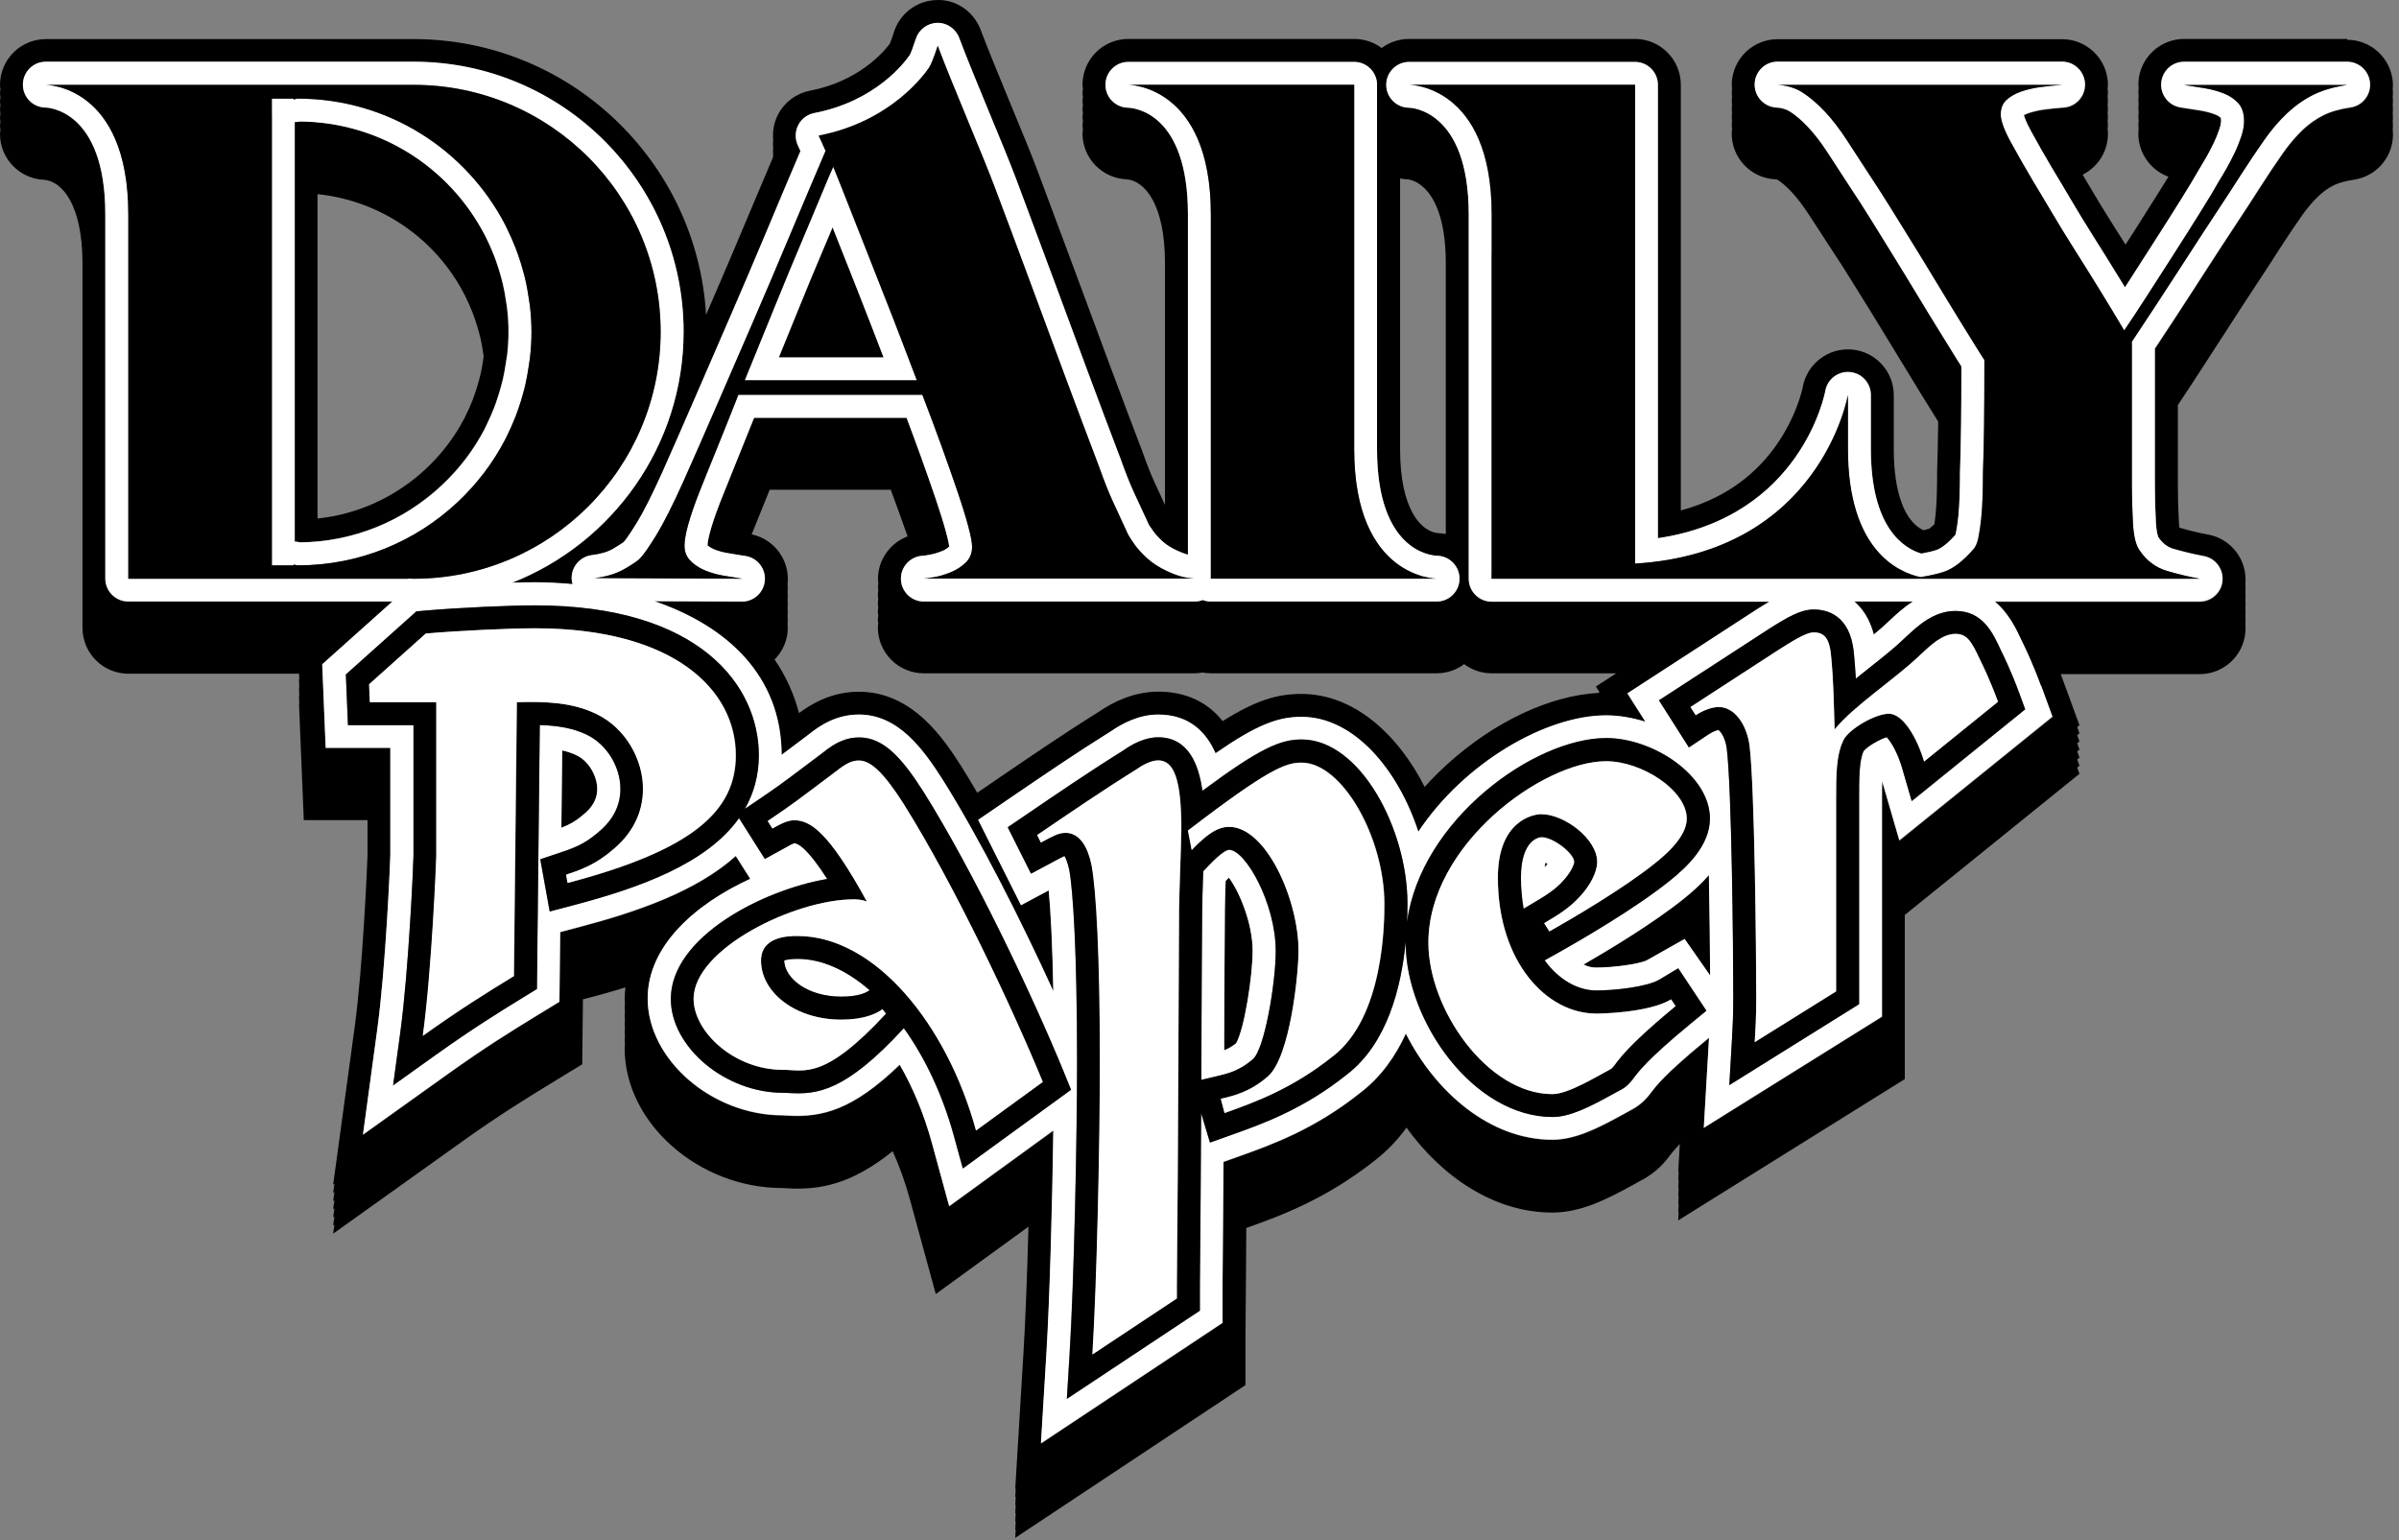 <svg viewBox="0 0 285 183" fill="none" xmlns="http://www.w3.org/2000/svg">
<rect x="0" y="0" width="285" height="183" fill="#808080" stroke="none"/>
<path d="M104.34 70.196C104.33 70.356 104.29 70.516 104.29 70.686C104.29 70.856 104.32 71.006 104.34 71.166C104.33 71.326 104.29 71.486 104.29 71.656C104.29 71.826 104.32 71.976 104.34 72.126C104.33 72.286 104.29 72.446 104.29 72.616C104.29 72.786 104.32 72.936 104.34 73.096C104.33 73.256 104.29 73.416 104.29 73.586C104.29 73.756 104.32 73.906 104.34 74.056C104.33 74.216 104.29 74.376 104.29 74.546C104.29 77.556 106.73 79.996 109.74 79.996H141.9C142.23 79.996 142.56 79.966 142.87 79.906C143.19 79.966 143.51 79.996 143.84 79.996H170.67C171.9 79.996 173.02 79.596 173.94 78.906C174.85 79.586 175.98 79.996 177.2 79.996H192.01L189.59 81.566L190.02 82.246L189.9 82.326C184.16 82.626 177.52 85.726 171.93 90.806C170.97 91.676 170.08 92.566 169.25 93.496C166.04 87.176 160.79 82.446 154.61 82.446C151.72 82.446 149.22 83.196 145.25 85.676C143.1 82.966 140.21 82.176 137.58 82.176C134.67 82.176 132.16 83.446 130.5 84.596C126.41 87.146 122.44 89.856 118.6 92.476L116.1 94.186C115.49 93.156 114.89 92.146 114.3 91.206C112.29 88.056 108.56 82.186 102.04 82.186C98.9 82.186 96.55 83.516 94.92 84.726C94.35 82.516 93.39 80.366 92.02 78.356C92.89 77.466 93.48 76.296 93.58 74.966C93.6 74.676 93.58 74.386 93.56 74.096C93.56 74.066 93.57 74.036 93.58 74.006C93.6 73.706 93.58 73.416 93.56 73.136C93.56 73.106 93.57 73.076 93.58 73.046C93.6 72.756 93.58 72.466 93.56 72.176C93.56 72.146 93.57 72.116 93.58 72.086C93.6 71.786 93.58 71.496 93.56 71.216C93.56 71.186 93.57 71.156 93.58 71.126C93.6 70.826 93.58 70.546 93.56 70.256C93.56 70.226 93.57 70.196 93.58 70.166C93.6 69.876 93.58 69.586 93.56 69.296C93.56 69.266 93.57 69.236 93.58 69.206C93.79 66.476 91.94 64.056 89.3 63.486C89.67 62.566 90.04 61.646 90.41 60.736C90.75 59.906 91.09 59.056 91.44 58.186H105.82C106.14 59.056 106.46 59.906 106.76 60.746C107.14 61.796 107.49 62.776 107.82 63.726C105.77 64.506 104.3 66.476 104.3 68.796C104.3 68.956 104.33 69.116 104.35 69.266C104.34 69.426 104.3 69.586 104.3 69.756C104.3 69.926 104.33 70.076 104.35 70.226M167.41 21.346C167.41 21.346 171.76 21.776 171.76 31.296V63.446C171.47 63.386 171.16 63.356 170.85 63.346C168.76 63.146 166.33 60.426 166.33 53.396V21.206C166.68 21.276 167.04 21.316 167.41 21.316M225.64 99.876L223.6 92.866C223.58 93.586 223.58 94.346 223.58 95.016V120.826L202.41 134.036L203.04 123.336L202.53 123.756C197.79 127.656 196.69 129.136 196.27 129.686C195.83 130.276 195.1 131.246 193.68 131.966C193.52 132.056 193.21 132.226 192.88 132.406C189.87 134.076 187.15 135.446 184.43 135.446C176.99 135.446 170.52 129.766 167.02 122.836C165.8 125.516 164.07 127.976 161.66 129.826C156.21 134.186 151.14 136.006 147.44 137.336L145.36 138.076C145.33 142.666 145.3 147.556 145.25 152.826V157.206L123.68 171.526L124.34 160.606C124.73 154.216 125.03 143.356 125.15 134.356L112.77 143.346L110.69 135.736C109.77 132.376 108.45 129.246 106.89 126.536C101.37 131.866 97.72 132.826 93.57 132.576C93.37 132.566 93.18 132.546 92.98 132.546C84.59 132.546 76.95 125.936 76.95 118.666C76.95 112.346 82.72 107.396 89.14 104.456L87.41 101.736C82.76 105.916 75.76 108.346 68.82 110.176L66.55 110.776L66.46 119.056L63.89 120.626C60.74 122.546 57.57 124.526 53.39 127.506L43.12 134.846L44.82 122.336C45.82 114.966 46.35 102.576 46.37 101.646V88.886H38.69L38.28 78.966L46.63 71.496H15.23C13.73 71.496 12.51 70.276 12.51 68.776V25.476C12.51 12.946 5.51 12.806 5.44 12.806C3.93 12.806 2.72 11.586 2.72 10.086C2.72 8.586 3.94 7.366 5.44 7.366H49.14C66.82 7.366 81.21 21.746 81.21 39.436C81.21 52.986 72.74 64.576 60.83 69.266C61.84 69.236 62.76 69.216 63.52 69.216C65.03 69.216 66.53 69.306 68.02 69.436C67.97 69.246 67.93 69.046 67.91 68.846C67.83 67.406 68.89 66.156 70.32 65.986C71.36 65.866 72.22 65.606 72.89 65.206C73.64 64.756 73.95 64.536 74.06 64.456C74.09 64.426 74.11 64.406 74.14 64.376C74.17 64.336 74.54 63.936 75.63 62.176C76.44 60.866 77.46 58.836 78.67 56.156C79.81 53.606 81.09 50.686 82.51 47.406L86.9 37.266C88.4 33.806 89.89 30.306 91.36 26.786C92.66 23.666 93.91 20.736 95.08 17.976L94.76 17.266C94.41 16.506 94.44 15.626 94.82 14.886C95.2 14.146 95.91 13.616 96.73 13.456C104.01 12.046 107.47 7.446 108.09 6.536C108.21 6.326 108.57 5.336 108.79 4.646C109.14 3.536 110.15 2.766 111.32 2.736C112.44 2.686 113.53 3.416 113.94 4.506C114.81 6.836 116.19 10.166 117.52 13.396C118.77 16.436 119.96 19.296 120.71 21.286C122.24 25.366 123.71 29.296 125.11 33.086C126.5 36.866 127.86 40.516 129.17 44.046C130.48 47.576 131.79 51.056 133.1 54.496C133.7 56.186 134.23 57.526 134.71 58.546L136.48 62.376C136.53 62.466 136.71 62.726 136.98 63.106C137.25 63.486 137.63 63.906 138.11 64.346C138.53 64.736 139.09 65.086 139.77 65.406C140.15 65.586 140.61 65.786 141.12 65.916V25.476C141.12 13.426 134.77 12.826 134.01 12.796C132.52 12.776 131.32 11.566 131.32 10.076C131.32 8.586 132.51 7.376 133.99 7.356H134.01C134.01 7.356 134.01 7.356 134.02 7.356C134.02 7.356 134.02 7.356 134.03 7.356C134.03 7.356 134.03 7.356 134.04 7.356H160.87C162.37 7.356 163.59 8.576 163.59 10.076V53.356C163.59 65.406 169.94 66.006 170.7 66.036C172.19 66.056 173.39 67.266 173.39 68.756C173.39 70.246 172.2 71.446 170.73 71.476H170.71H143.85C143.51 71.476 143.18 71.416 142.88 71.296C142.58 71.416 142.25 71.476 141.91 71.476H109.75C108.24 71.476 107.03 70.256 107.03 68.756C107.03 67.256 108.25 66.036 109.75 66.036C109.81 66.036 110.08 65.986 110.46 65.916C110.91 65.836 111.39 65.696 111.89 65.496C112.22 65.366 112.51 65.186 112.76 64.966C112.76 64.796 112.69 64.336 112.41 63.276C112.13 62.226 111.72 60.906 111.19 59.336C110.65 57.736 110.02 55.956 109.32 54.006C108.81 52.596 108.27 51.146 107.71 49.646H89.59C89.01 51.116 88.44 52.526 87.88 53.896C87.11 55.786 86.35 57.686 85.59 59.596C84.2 63.166 84.07 64.466 84.06 64.806C84.24 64.976 84.48 65.126 84.77 65.246C85.25 65.456 85.78 65.616 86.35 65.706C87.13 65.846 87.86 65.966 88.56 66.066C89.97 66.276 90.98 67.546 90.87 68.966C90.76 70.386 89.58 71.486 88.16 71.486H88.15L77.76 71.436C86.37 74.376 92.85 80.306 92.87 89.696C93.19 89.456 93.52 89.206 93.92 88.906L96.06 87.296C97.46 86.166 99.41 84.906 102.05 84.906C106.69 84.906 109.63 88.906 112.02 92.666C116.42 99.686 121.31 109.346 125.15 117.766C125.04 112.096 124.83 108.126 124.6 105.796L121.31 107.556L116.22 97.416L120.16 94.736C123.99 92.116 127.96 89.416 132.02 86.886C133.35 85.966 135.35 84.916 137.6 84.916C141.27 84.916 143.3 86.956 144.42 89.516C149.29 86.146 151.81 85.186 154.63 85.186C160.88 85.186 166.11 91.466 168.51 98.846C174 90.596 183.7 85.016 190.82 85.016C192.36 85.016 193.94 85.296 195.49 85.776L193.35 82.406L208.77 72.396C209.25 72.096 209.73 71.796 210.22 71.506H177.22C175.72 71.506 174.5 70.286 174.5 68.786V25.476C174.5 12.946 167.5 12.806 167.42 12.806C165.92 12.806 164.7 11.586 164.7 10.086C164.7 8.586 165.92 7.366 167.42 7.366H194.25C195.75 7.366 196.97 8.586 196.97 10.086V63.986C214.07 61.456 216.83 46.656 216.86 46.496C217.1 45.106 218.37 44.116 219.78 44.246C221.19 44.366 222.27 45.546 222.27 46.956V53.366C222.27 62.716 226.16 65.176 228.27 65.816C229.01 65.676 229.61 65.536 230.08 65.386C230.42 65.276 231.17 64.886 232.32 63.586C232.34 63.536 232.36 63.456 232.38 63.346C232.49 62.786 232.59 62.116 232.67 61.366C232.75 60.596 232.8 59.766 232.82 58.876C232.85 57.956 232.86 57.056 232.86 56.196C232.92 54.546 232.96 52.716 232.99 50.586C233.01 48.636 233.03 46.296 233.03 43.576C232.87 43.326 232.67 43.006 232.44 42.636C231.88 41.736 231.19 40.626 230.38 39.306C229.57 37.986 228.67 36.516 227.68 34.886C226.71 33.276 225.75 31.706 224.8 30.176C223.85 28.636 222.96 27.206 222.13 25.866C221.31 24.546 220.62 23.486 220.07 22.666C219 21.026 218.03 19.546 217.16 18.196C216.39 17.006 215.61 15.976 214.82 15.146C214.09 14.366 213.37 13.746 212.69 13.306C212.23 13.016 211.69 12.846 211.05 12.816C209.58 12.736 208.43 11.496 208.47 10.026C208.51 8.546 209.72 7.376 211.19 7.376H244.99C246.46 7.376 247.66 8.536 247.71 10.006C247.76 11.476 246.64 12.716 245.18 12.816C244.4 12.866 243.61 12.946 242.83 13.056C242.18 13.146 241.57 13.286 241.01 13.476C240.76 13.566 240.58 13.656 240.45 13.726C240.52 13.976 240.71 14.556 241.3 15.626C242.1 17.086 242.94 18.556 243.81 20.036C244.41 21.016 245.14 22.246 245.99 23.686C246.82 25.096 247.72 26.576 248.71 28.146C249.72 29.746 250.75 31.386 251.78 33.076C252.01 33.446 252.24 33.816 252.46 34.186C252.55 34.046 252.65 33.896 252.74 33.746C253.8 32.096 254.88 30.426 255.96 28.726C257.04 27.026 258.07 25.406 259.05 23.846C260 22.326 260.72 21.136 261.21 20.266C261.53 19.746 261.82 19.256 262.14 18.696C262.44 18.166 262.73 17.606 263.01 17.026C263.27 16.486 263.49 15.926 263.68 15.366C263.84 14.886 263.87 14.566 263.87 14.386C263.87 14.206 263.85 14.096 263.84 14.046C263.68 13.886 263.47 13.756 263.19 13.646C262.68 13.446 262.09 13.286 261.45 13.176C260.64 13.046 259.85 12.926 259.08 12.806C257.67 12.596 256.65 11.336 256.76 9.916C256.86 8.496 258.05 7.386 259.48 7.386H278.85C280.28 7.386 281.46 8.486 281.57 9.916C281.67 11.336 280.66 12.606 279.24 12.806C277.97 12.986 276.89 13.296 276.04 13.726C275.18 14.156 274.35 14.736 273.59 15.446C272.78 16.216 271.98 17.146 271.23 18.216C270.38 19.426 269.45 20.806 268.49 22.316C267.82 23.376 266.87 24.836 265.66 26.666C264.47 28.476 263.24 30.346 261.99 32.296C260.72 34.256 259.51 36.136 258.33 37.936C257.4 39.356 256.62 40.526 256.01 41.456V57.486C256.01 59.056 256.05 60.606 256.13 62.066C256.21 63.446 256.42 63.856 256.43 63.876C256.94 64.616 257.5 65.046 258.24 65.266C259.5 65.636 260.7 65.916 261.82 66.116C263.21 66.366 264.18 67.636 264.05 69.036C263.93 70.436 262.75 71.516 261.34 71.516H236.99C238.65 72.876 239.56 74.796 240.16 76.096C240.52 76.816 241.46 78.726 242.49 81.546L243.83 85.206L225.64 99.906V99.876ZM278.85 4.626H259.48C256.63 4.626 254.25 6.836 254.05 9.676C254.03 9.966 254.05 10.246 254.07 10.526C254.07 10.566 254.05 10.606 254.05 10.646C254.03 10.936 254.05 11.216 254.07 11.496C254.07 11.536 254.05 11.576 254.05 11.616C254.03 11.906 254.05 12.186 254.07 12.466C254.07 12.506 254.05 12.546 254.05 12.586C254.03 12.876 254.05 13.156 254.07 13.436C254.07 13.476 254.05 13.516 254.05 13.556C254.03 13.846 254.05 14.126 254.07 14.406C254.07 14.446 254.05 14.486 254.05 14.526C254.03 14.816 254.05 15.096 254.07 15.376C254.07 15.416 254.05 15.456 254.05 15.496C253.87 17.956 255.37 20.176 257.61 20.996C257.35 21.426 257.07 21.886 256.75 22.386C255.78 23.936 254.76 25.556 253.68 27.246C253.29 27.856 252.9 28.466 252.51 29.066C252.01 28.266 251.51 27.466 251.01 26.686C250.04 25.146 249.14 23.686 248.33 22.296C248.01 21.746 247.71 21.236 247.42 20.756C249.27 19.826 250.5 17.886 250.42 15.696C250.42 15.586 250.39 15.486 250.38 15.386C250.4 15.166 250.43 14.956 250.42 14.736C250.42 14.626 250.39 14.526 250.38 14.426C250.4 14.206 250.43 13.996 250.42 13.766C250.42 13.656 250.39 13.556 250.38 13.456C250.4 13.236 250.43 13.026 250.42 12.806C250.42 12.696 250.39 12.596 250.38 12.496C250.4 12.276 250.43 12.066 250.42 11.836C250.42 11.726 250.39 11.626 250.38 11.526C250.4 11.306 250.43 11.096 250.42 10.876C250.42 10.766 250.39 10.666 250.38 10.566C250.4 10.346 250.43 10.136 250.42 9.916C250.32 6.986 247.91 4.656 244.98 4.656H211.18C208.23 4.656 205.81 7.006 205.73 9.966C205.73 10.176 205.76 10.376 205.77 10.576C205.76 10.696 205.73 10.806 205.73 10.926C205.73 11.136 205.76 11.336 205.77 11.536C205.76 11.656 205.73 11.766 205.73 11.886C205.73 12.096 205.76 12.296 205.77 12.496C205.76 12.616 205.73 12.726 205.73 12.846C205.73 13.056 205.76 13.256 205.77 13.456C205.76 13.576 205.73 13.686 205.73 13.806C205.73 14.016 205.76 14.216 205.77 14.416C205.76 14.536 205.73 14.646 205.73 14.766C205.73 14.976 205.76 15.176 205.77 15.376C205.76 15.496 205.73 15.606 205.73 15.726C205.65 18.676 207.94 21.156 210.89 21.306C211 21.306 211.14 21.326 211.19 21.366C211.69 21.686 212.24 22.166 212.82 22.786C213.49 23.506 214.18 24.396 214.86 25.446C215.73 26.796 216.7 28.286 217.79 29.946C218.33 30.756 219 31.796 219.8 33.086C220.63 34.416 221.52 35.856 222.47 37.386C223.41 38.906 224.36 40.466 225.33 42.066C226.32 43.706 227.22 45.186 228.04 46.516C228.86 47.846 229.55 48.956 230.11 49.856C230.16 49.936 230.21 50.006 230.25 50.086C230.25 50.236 230.25 50.396 230.25 50.546C230.22 52.656 230.18 54.466 230.13 56.006C230.13 56.066 230.13 56.136 230.13 56.196C230.13 57.036 230.12 57.906 230.09 58.806C230.07 59.626 230.02 60.386 229.95 61.096C229.91 61.526 229.85 61.926 229.8 62.286C229.4 62.676 229.19 62.806 229.2 62.806C229 62.876 228.76 62.936 228.48 62.996C226.24 61.906 224.98 58.476 224.98 53.366V46.956C224.98 44.126 222.81 41.766 219.99 41.526C217.18 41.296 214.64 43.246 214.16 46.026C214.16 46.056 213.45 49.596 210.77 53.246C208.07 56.906 204.36 59.386 199.68 60.646V10.076C199.68 7.066 197.24 4.626 194.23 4.626H167.4C166.18 4.626 165.05 5.026 164.14 5.706C163.23 5.026 162.1 4.626 160.88 4.626H134.05C131.04 4.626 128.6 7.066 128.6 10.076C128.6 10.236 128.63 10.396 128.65 10.556C128.64 10.716 128.6 10.876 128.6 11.036C128.6 11.196 128.63 11.356 128.65 11.516C128.64 11.676 128.6 11.836 128.6 11.996C128.6 12.156 128.63 12.326 128.65 12.486C128.64 12.646 128.6 12.806 128.6 12.966C128.6 13.126 128.63 13.286 128.65 13.446C128.64 13.606 128.6 13.766 128.6 13.926C128.6 14.086 128.63 14.246 128.65 14.416C128.64 14.576 128.6 14.726 128.6 14.896C128.6 15.066 128.63 15.216 128.65 15.376C128.64 15.536 128.6 15.696 128.6 15.856C128.6 18.806 130.95 21.206 133.88 21.306C135.97 21.506 138.4 24.226 138.4 31.256V59.986L137.19 57.376C136.75 56.426 136.25 55.166 135.66 53.506C134.35 50.076 133.04 46.596 131.73 43.076C130.42 39.556 129.06 35.896 127.67 32.126C126.27 28.336 124.8 24.406 123.27 20.316C122.51 18.286 121.31 15.396 120.05 12.346C118.73 9.136 117.36 5.826 116.5 3.546C115.69 1.366 113.55 -0.104 111.26 0.006C108.93 0.066 106.9 1.596 106.2 3.816C106.05 4.286 105.84 4.886 105.71 5.196C105 6.146 102.04 9.656 96.23 10.776C94.59 11.096 93.19 12.146 92.42 13.626C91.95 14.536 91.77 15.556 91.85 16.556C91.82 16.876 91.82 17.196 91.85 17.516C91.82 17.836 91.82 18.166 91.85 18.486C91.85 18.566 91.83 18.636 91.82 18.716C90.87 20.946 89.89 23.266 88.86 25.726C87.39 29.236 85.91 32.716 84.41 36.176L83.88 37.406C82.83 19.166 67.65 4.646 49.15 4.646H5.45C2.44 4.646 0 7.086 0 10.096C0 10.266 0.03 10.416 0.05 10.586C0.04 10.746 0 10.896 0 11.066C0 11.236 0.03 11.386 0.05 11.556C0.04 11.716 0 11.866 0 12.036C0 12.206 0.03 12.366 0.05 12.526C0.03 12.686 0 12.846 0 13.006C0 13.166 0.03 13.326 0.05 13.496C0.04 13.656 0 13.806 0 13.976C0 14.146 0.03 14.296 0.05 14.466C0.03 14.626 0 14.776 0 14.946C0 15.116 0.03 15.266 0.05 15.436C0.04 15.596 0 15.746 0 15.916C0 18.866 2.35 21.266 5.28 21.366C7.37 21.566 9.8 24.286 9.8 31.316V74.596C9.8 77.606 12.24 80.046 15.25 80.046H35.53L35.56 80.696L35.52 80.726L35.56 81.656L35.52 81.696L35.56 82.626L35.52 82.656L35.56 83.586L35.52 83.616L36.09 97.436H43.66V101.616C43.63 102.696 43.11 114.886 42.14 121.996L39.58 140.756L39.73 140.656L39.58 141.726L39.73 141.626L39.58 142.696L39.73 142.596L39.58 143.666L39.73 143.566L39.58 144.636L39.73 144.536L39.58 145.606L39.73 145.506L39.58 146.576L54.98 135.576C59.08 132.646 62.21 130.696 65.31 128.806L69.17 126.446L69.25 118.736L69.51 118.666C70.85 118.316 72.49 117.876 74.3 117.316C74.25 117.786 74.21 118.256 74.21 118.736C74.21 118.876 74.23 119.016 74.24 119.156C74.24 119.336 74.21 119.516 74.21 119.706C74.21 119.846 74.23 119.986 74.24 120.126C74.24 120.306 74.21 120.486 74.21 120.676C74.21 120.816 74.23 120.956 74.24 121.096C74.24 121.276 74.21 121.456 74.21 121.646C74.21 121.786 74.23 121.926 74.24 122.066C74.24 122.246 74.21 122.426 74.21 122.616C74.21 122.756 74.23 122.896 74.24 123.036C74.24 123.216 74.21 123.396 74.21 123.586C74.21 123.726 74.23 123.866 74.24 124.006C74.24 124.186 74.21 124.366 74.21 124.556C74.21 133.396 82.97 141.156 92.96 141.156C93.1 141.156 93.24 141.166 93.38 141.176C97.44 141.436 101.2 140.676 106.05 136.776C106.82 138.486 107.5 140.346 108.05 142.336L111.17 153.746L122.18 145.746C122.03 151.366 121.83 156.736 121.6 160.526L120.61 176.896L120.67 176.856L120.61 177.866L120.67 177.826L120.61 178.836L120.67 178.796L120.61 179.806L120.67 179.766L120.61 180.776L120.67 180.736L120.61 181.746L120.67 181.706L120.61 182.716L147.96 164.566V158.756C148 154.206 148.04 149.936 148.06 145.896L148.35 145.796C152 144.486 157.51 142.506 163.38 137.836C164.83 136.706 166.06 135.406 167.09 133.976C171.28 139.786 177.48 144.066 184.41 144.066C187.78 144.066 190.83 142.536 194.17 140.686C194.49 140.506 194.78 140.346 194.89 140.286C196.88 139.286 197.93 137.886 198.44 137.206C198.59 137.006 198.89 136.616 199.56 135.926L199.37 139.236L199.43 139.196L199.37 140.196L199.43 140.156L199.37 141.156L199.43 141.116L199.37 142.116L199.43 142.076L199.37 143.076L199.43 143.036L199.37 144.036L199.43 143.996L199.37 144.996L226.29 128.206V108.706L247.04 91.936L246.77 91.196L247.04 90.976L246.77 90.236L247.04 90.016L246.77 89.276L247.04 89.056L246.77 88.306L247.04 88.086L246.77 87.346L247.04 87.126L246.77 86.386L247.04 86.166L245.03 80.676C244.96 80.476 244.88 80.286 244.81 80.096H261.32C264.14 80.096 266.5 77.946 266.75 75.126C266.78 74.806 266.77 74.496 266.75 74.196C266.75 74.196 266.75 74.176 266.75 74.166C266.78 73.846 266.77 73.536 266.75 73.226C266.75 73.226 266.75 73.206 266.75 73.196C266.78 72.876 266.77 72.566 266.75 72.266C266.75 72.256 266.75 72.246 266.75 72.236C266.78 71.916 266.77 71.606 266.75 71.296C266.75 71.286 266.75 71.276 266.75 71.266C266.78 70.946 266.77 70.636 266.75 70.336C266.75 70.326 266.75 70.316 266.75 70.306C266.78 69.986 266.77 69.676 266.75 69.376C266.75 69.366 266.75 69.356 266.75 69.346C267 66.536 265.06 63.996 262.29 63.506C261.27 63.326 260.17 63.056 259 62.716C258.97 62.716 258.94 62.696 258.91 62.676C258.89 62.526 258.86 62.296 258.85 61.976C258.77 60.556 258.73 59.066 258.73 57.546V48.126C259.26 47.326 259.88 46.376 260.61 45.276C261.79 43.476 263.01 41.586 264.28 39.616C265.52 37.676 266.74 35.816 267.92 34.016C269.15 32.166 270.1 30.686 270.77 29.636C271.72 28.166 272.62 26.816 273.45 25.636C274.1 24.716 274.77 23.926 275.45 23.286C276.01 22.756 276.62 22.326 277.24 22.016C277.83 21.726 278.65 21.496 279.62 21.356C282.45 20.946 284.48 18.426 284.27 15.576C284.27 15.536 284.25 15.496 284.25 15.456C284.27 15.176 284.29 14.896 284.27 14.616C284.27 14.576 284.25 14.536 284.25 14.496C284.27 14.216 284.29 13.936 284.27 13.646C284.27 13.606 284.25 13.566 284.25 13.526C284.27 13.246 284.29 12.966 284.27 12.686C284.27 12.646 284.25 12.606 284.25 12.566C284.27 12.286 284.29 12.006 284.27 11.716C284.27 11.676 284.25 11.636 284.25 11.596C284.27 11.316 284.29 11.036 284.27 10.756C284.27 10.716 284.25 10.676 284.25 10.636C284.27 10.356 284.29 10.076 284.27 9.786C284.06 6.936 281.69 4.726 278.84 4.726" fill="black"></path>
<path d="M145.61 104.656C145.56 106.206 145.52 107.576 145.52 108.086C145.49 112.826 145.47 117.686 145.44 122.876C145.44 123.506 145.44 124.136 145.44 124.776C145.91 124.596 146.37 124.336 146.85 123.946C147.86 122.216 148.82 115.856 148.82 112.956C148.82 109.666 147.23 105.886 146 104.246C145.88 104.356 145.75 104.486 145.61 104.636" fill="black"></path>
<path d="M183.48 103.045C183.56 102.965 183.63 102.885 183.71 102.805C183.76 102.745 183.81 102.695 183.85 102.645C183.77 102.585 183.69 102.535 183.61 102.485C183.57 102.635 183.52 102.815 183.49 103.045" fill="black"></path>
<path d="M66.69 98.346C67.55 98.016 68.33 97.626 69.19 96.876L69.34 96.756C70.79 95.586 70.95 94.466 70.95 93.716C70.95 92.366 70.09 90.516 68.51 89.746C67.97 89.486 67.41 89.296 66.79 89.156L66.69 98.346Z" fill="black"></path>
<path d="M200.03 106.805C196.41 109.715 191.01 112.955 188.13 114.615C188.63 114.855 189.13 114.975 189.6 114.975C191.65 114.975 194.84 114.565 195.73 114.065L200.14 111.575L203.18 115.925C203.16 112.675 203.11 108.295 203.03 103.985C202.06 105.095 200.99 106.045 200.03 106.805Z" fill="black"></path>
<path d="M100.77 31.696C100.11 30.036 99.49 28.466 98.91 27.006C98.54 27.876 98.15 28.826 97.72 29.836C96.79 32.016 95.77 34.476 94.66 37.226L92.53 42.466H104.98C104.51 41.236 104.04 40.016 103.56 38.786C102.6 36.336 101.68 33.966 100.78 31.696" fill="black"></path>
<path d="M55.15 34.936C55.18 34.996 55.27 35.186 55.3 35.246C55.61 35.866 55.9 36.516 56.17 37.216C56.23 37.366 56.28 37.506 56.37 37.776C56.57 38.336 56.74 38.896 56.91 39.516C56.98 39.756 57.04 39.996 57.09 40.226C57.22 40.796 57.32 41.376 57.41 42.006L57.46 42.346L57.4 42.736C57.32 43.316 57.22 43.886 57.09 44.456C57.04 44.686 56.98 44.916 56.89 45.236C56.74 45.796 56.57 46.336 56.38 46.876C56.3 47.096 56.22 47.326 56.14 47.546C55.91 48.136 55.65 48.726 55.36 49.296L55.16 49.716C54 51.936 52.47 53.956 50.59 55.706C47.01 59.056 42.51 61.106 37.72 61.606V23.066C45.13 23.836 51.68 28.256 55.14 34.926M60.16 36.136L60.1 35.796C60 35.116 59.89 34.466 59.74 33.816C59.68 33.536 59.6 33.266 59.53 32.986C59.35 32.316 59.15 31.686 58.93 31.056C58.82 30.756 58.76 30.576 58.69 30.396C58.4 29.636 58.07 28.906 57.72 28.206C57.71 28.176 57.63 28.016 57.61 27.986C53.3 19.666 44.89 14.496 35.61 14.416C35.41 14.456 35.2 14.486 34.99 14.486V64.336C35.2 64.336 35.41 64.366 35.61 64.426C41.87 64.376 47.84 61.976 52.44 57.666C54.54 55.706 56.26 53.446 57.56 50.946L57.78 50.496C58.11 49.826 58.4 49.166 58.66 48.506C58.76 48.256 58.84 48.006 58.93 47.756C59.15 47.146 59.33 46.536 59.5 45.906C59.6 45.546 59.67 45.286 59.73 45.026C59.88 44.386 59.99 43.746 60.08 43.096L60.14 42.726C60.17 42.566 60.19 42.416 60.21 42.256C60.33 41.226 60.38 40.296 60.38 39.416C60.38 38.536 60.33 37.596 60.21 36.576C60.19 36.416 60.16 36.266 60.14 36.106" fill="black"></path>
<path d="M222.62 75.415C223.27 74.885 223.85 74.365 224.35 73.895L224.66 73.605C225.33 72.985 226.2 72.195 227.27 71.485H220.31C221.28 72.335 222.14 73.575 222.62 75.415Z" fill="black"></path>
<path d="M60.24 42.286C60.22 42.446 60.2 42.596 60.17 42.756L60.11 43.126C60.01 43.776 59.9 44.416 59.76 45.056C59.7 45.326 59.63 45.586 59.53 45.936C59.36 46.556 59.17 47.166 58.96 47.776C58.87 48.026 58.78 48.276 58.68 48.526C58.42 49.186 58.13 49.846 57.8 50.516L57.59 50.966C56.29 53.466 54.57 55.726 52.47 57.686C47.86 61.996 41.9 64.386 35.64 64.446C35.44 64.386 35.23 64.356 35.02 64.356V14.506C35.23 14.506 35.44 14.476 35.64 14.436C44.92 14.516 53.33 19.686 57.64 28.006C57.65 28.036 57.73 28.196 57.75 28.226C58.1 28.926 58.43 29.656 58.72 30.416C58.79 30.596 58.85 30.776 58.96 31.076C59.18 31.706 59.38 32.336 59.56 33.006C59.64 33.276 59.71 33.556 59.77 33.836C59.92 34.476 60.03 35.126 60.13 35.806L60.19 36.146C60.22 36.296 60.24 36.456 60.26 36.606C60.38 37.626 60.43 38.556 60.43 39.446C60.43 40.336 60.37 41.256 60.26 42.286M32.3 13.636V67.176H34.9V67.076C35.05 67.126 35.21 67.176 35.42 67.176C42.74 67.176 49.38 64.316 54.34 59.686C56.63 57.546 58.55 55.036 60.01 52.236C60.09 52.086 60.16 51.916 60.24 51.766C60.6 51.036 60.93 50.296 61.23 49.536C61.34 49.256 61.44 48.976 61.54 48.686C61.78 48.016 61.99 47.336 62.17 46.646C62.26 46.316 62.35 45.996 62.42 45.666C62.58 44.966 62.71 44.246 62.81 43.526C62.86 43.216 62.92 42.906 62.95 42.596C63.07 41.566 63.14 40.516 63.14 39.456C63.14 38.396 63.07 37.346 62.95 36.316C62.92 36.006 62.86 35.706 62.81 35.406C62.7 34.666 62.58 33.946 62.41 33.236C62.34 32.916 62.25 32.606 62.17 32.296C61.98 31.576 61.76 30.876 61.51 30.176C61.42 29.926 61.33 29.666 61.23 29.426C60.91 28.606 60.55 27.796 60.16 27.016C60.11 26.926 60.07 26.816 60.02 26.726C55.4 17.826 46.12 11.726 35.4 11.726C35.19 11.726 35.04 11.786 34.88 11.846V11.726H32.28V13.656L32.3 13.636Z" fill="white"></path>
<path d="M92.52 42.465L94.65 37.225C95.76 34.475 96.79 32.015 97.71 29.835C98.14 28.825 98.54 27.885 98.91 27.005C99.48 28.465 100.1 30.035 100.77 31.695C101.67 33.965 102.6 36.325 103.55 38.785C104.03 40.015 104.5 41.245 104.97 42.465H92.52ZM103.3 30.695C102.39 28.425 101.57 26.345 100.84 24.455C100.1 22.565 99.49 21.025 98.99 19.815C98.66 20.535 98.18 21.645 97.55 23.185C96.92 24.725 96.14 26.585 95.21 28.775C94.28 30.965 93.25 33.445 92.13 36.205C91.01 38.965 89.79 41.965 88.47 45.195H108.92C107.99 42.735 107.04 40.265 106.09 37.795C105.13 35.335 104.2 32.965 103.3 30.695Z" fill="white"></path>
<path d="M183.85 102.646C183.81 102.696 183.76 102.756 183.71 102.806C183.64 102.886 183.56 102.966 183.48 103.046C183.52 102.816 183.56 102.626 183.6 102.476C183.68 102.526 183.77 102.586 183.84 102.636M182.06 107.336C183.48 106.506 184.7 105.786 185.74 104.606C186.63 103.646 187.01 102.696 187.01 102.416C187.01 101.456 184.58 99.466 183.08 99.466C182.86 99.476 180.66 99.746 180.66 104.286C180.66 105.606 180.77 106.836 180.98 107.986L182.06 107.346V107.336Z" fill="white"></path>
<path d="M146.84 123.965C146.35 124.355 145.9 124.605 145.43 124.795C145.43 124.155 145.43 123.515 145.43 122.895C145.45 117.695 145.47 112.845 145.51 108.105C145.51 107.585 145.55 106.215 145.6 104.675C145.74 104.525 145.87 104.395 145.99 104.285C147.22 105.915 148.81 109.695 148.81 112.985C148.81 115.885 147.85 122.245 146.84 123.975M151.54 112.985C151.54 107.345 147.93 100.985 146.01 100.985C145.81 100.985 145.18 101.165 143.55 102.885L142.92 103.545C142.92 103.615 142.92 103.675 142.92 103.745C142.86 105.655 142.8 107.485 142.8 108.105C142.77 112.825 142.75 117.685 142.72 122.885C142.72 124.655 142.71 126.465 142.7 128.315L144.42 127.915C145.83 127.585 147.24 127.255 148.84 125.855C150.21 124.655 151.55 116.845 151.55 112.985" fill="white"></path>
<path d="M103.22 117.696L103.3 117.636C100.58 115.266 97.62 113.916 94.73 113.916C93.77 113.916 93.33 114.036 93.14 114.116C93.22 116.266 95.94 118.406 99.94 118.406C102.02 118.406 102.92 117.906 103.21 117.696" fill="white"></path>
<path d="M227.11 95.175L225.97 91.245C225.42 89.345 224.59 88.045 224.14 87.585C223.32 87.815 221.79 88.705 221.4 89.235C220.86 90.335 220.86 92.505 220.86 95.015V119.305L205.44 128.925L205.77 123.385C205.85 122.035 205.92 120.755 205.92 118.505C205.92 112.505 205.73 93.545 205.14 88.875C204.94 87.505 204.33 86.805 204.14 86.725C204.04 86.735 203.51 86.895 202.97 87.255L200.65 88.805L197.09 83.205L210.22 74.685C212.39 73.315 213.93 72.415 215.48 72.415C217.03 72.415 219.75 73.065 220.23 77.415C220.34 78.525 220.42 79.605 220.48 80.635C221.01 80.205 221.54 79.785 222.07 79.365C223.64 78.115 225.13 76.945 226.25 75.855L226.52 75.605C227.88 74.335 229.75 72.595 232.32 72.595C235.56 72.595 236.76 75.195 237.72 77.285C237.99 77.835 238.91 79.685 239.93 82.455L240.6 84.285L227.12 95.185L227.11 95.175ZM200.79 121.635C195.8 125.745 194.6 127.355 194.09 128.035C193.74 128.505 193.3 129.085 192.46 129.505C192.23 129.625 191.91 129.805 191.56 129.995C188.89 131.475 186.51 132.695 184.43 132.695C175.03 132.695 166.98 121.305 166.98 111.975V111.865C166.46 117.275 164.79 123.965 160.01 127.635C154.88 131.745 150.05 133.475 146.53 134.735L143.73 135.735L142.68 132.245C142.65 138.465 142.61 145.225 142.53 152.765V155.705L126.73 166.185L127.06 160.725C127.58 152.155 127.94 135.625 127.94 126.145C127.94 112.965 127.46 105.705 127.01 103.315C126.79 102.335 126.57 101.885 126.44 101.685C126.2 101.785 125.74 102.035 125.37 102.235L122.47 103.785L119.71 98.275L121.68 96.935C125.51 94.325 129.47 91.625 133.5 89.105C134.5 88.395 136 87.585 137.58 87.585C141.15 87.585 142.4 90.815 142.83 93.945C149.72 88.835 152.11 87.845 154.62 87.845C161.58 87.845 167.19 98.505 167.19 107.335C167.19 108.005 167.18 108.745 167.14 109.535C168.77 97.455 182.19 87.675 190.82 87.675C196.36 87.675 203.13 92.085 203.13 97.235C203.13 100.445 200.4 103.005 198.34 104.645C194.15 108.015 187.39 111.895 185.42 113.005L183.5 114.085C185.19 116.405 187.42 117.665 189.63 117.665C191.84 117.665 195.68 117.255 197.15 116.365L199.38 115.025L202.71 120.035L200.81 121.595L200.79 121.635ZM68.51 89.745C70.09 90.515 70.95 92.365 70.95 93.715C70.95 94.455 70.78 95.585 69.34 96.755L69.19 96.875C68.34 97.615 67.56 98.015 66.69 98.345L66.79 89.155C67.41 89.295 67.98 89.485 68.51 89.745ZM114.36 138.825L113.32 135.025C111.96 130.055 109.86 125.645 107.36 122.155L107.24 122.275C100.44 129.645 97.1 130.055 93.74 129.855C93.48 129.835 93.23 129.825 92.98 129.825C86.14 129.825 79.68 124.405 79.68 118.675C79.68 111.345 90.55 105.735 98.26 104.425C95.86 100.665 94.75 100.175 94.34 100.175C94.16 100.215 93.53 100.565 93.26 100.715L90.85 102.045L87.78 97.195C83.95 102.605 75.99 105.465 68.14 107.535L65.29 108.285L64.17 102.085L66.41 101.335C67.93 100.825 69.36 100.355 70.99 98.935C72.81 97.465 73.69 95.725 73.69 93.715C73.69 91.075 72.06 88.435 69.72 87.295C68.01 86.465 66.11 86.195 64.12 86.135L63.78 117.505L62.49 118.295C59.29 120.245 56.08 122.245 51.83 125.285L46.7 128.955L47.55 122.705C48.57 115.195 49.11 102.415 49.12 101.695V86.165H41.33L41.08 80.135L49.46 72.635L50.36 72.555C54.7 72.175 60.68 71.925 63.55 71.925C83.18 71.925 90.14 81.515 90.14 89.725C90.14 92.165 89.53 94.265 88.49 96.095L89.71 95.275C92.33 93.505 92.88 93.095 95.56 91.075L97.78 89.405C99.29 88.175 100.6 87.615 102.06 87.615C105 87.615 107.17 90.105 109.73 94.115C115.68 103.605 122.56 118.065 126.43 127.495L127.24 129.475L114.39 138.825H114.36ZM15.25 30.295V25.475C15.25 10.075 5.45 10.075 5.45 10.075H49.15C65.35 10.075 78.49 23.215 78.49 39.415C78.49 55.615 65.35 68.755 49.15 68.755C48.94 68.755 48.73 68.735 48.52 68.725V68.755H15.25V30.295ZM74.31 67.525C75.32 66.925 75.91 66.515 76.07 66.295C76.45 65.915 77.08 65.005 77.96 63.585C78.83 62.165 79.9 60.055 81.16 57.255C82.31 54.685 83.59 51.755 85.02 48.465C86.44 45.185 87.91 41.795 89.41 38.325C90.92 34.855 92.41 31.345 93.89 27.815C95.37 24.285 96.77 20.985 98.08 17.915L97.26 16.105C105.95 14.425 109.95 8.645 110.36 8.045C110.77 7.445 111.4 5.435 111.4 5.435C113.1 9.985 116.63 18.145 118.17 22.225C119.7 26.305 121.17 30.235 122.56 34.005C123.95 37.785 125.31 41.435 126.62 44.965C127.93 48.495 129.25 51.985 130.56 55.435C131.16 57.135 131.72 58.545 132.24 59.665C132.76 60.785 133.35 62.055 134.01 63.485C134.12 63.705 134.37 64.085 134.75 64.635C135.13 65.185 135.64 65.745 136.27 66.315C136.9 66.895 137.68 67.395 138.61 67.835C139.54 68.275 140.63 68.685 141.9 68.735H109.74C109.9 68.735 110.3 68.685 110.93 68.575C111.56 68.465 112.22 68.275 112.9 68.005C113.58 67.725 114.19 67.345 114.71 66.855C115.23 66.365 115.49 65.735 115.49 64.965C115.49 64.475 115.34 63.665 115.04 62.545C114.74 61.425 114.32 60.055 113.77 58.435C113.22 56.815 112.59 55.025 111.88 53.055C111.17 51.085 110.4 49.025 109.58 46.895H87.73C86.91 48.975 86.11 50.965 85.35 52.855C84.58 54.745 83.82 56.645 83.05 58.565C81.9 61.525 81.32 63.605 81.32 64.805C81.32 65.515 81.54 66.105 81.98 66.565C82.42 67.035 82.98 67.415 83.66 67.715C84.34 68.015 85.08 68.235 85.88 68.375C86.67 68.515 87.43 68.635 88.14 68.745L70.65 68.665C72.07 68.505 73.29 68.125 74.3 67.515M143.84 30.285V25.465C143.84 10.065 134.04 10.065 134.04 10.065H160.87V53.345C160.87 68.745 170.67 68.745 170.67 68.745H143.84V30.295V30.285ZM203.17 115.905L200.13 111.555L195.72 114.045C194.83 114.545 191.64 114.955 189.59 114.955C189.12 114.955 188.62 114.835 188.12 114.595C190.99 112.935 196.4 109.695 200.01 106.785C200.97 106.015 202.05 105.075 203.01 103.955C203.09 108.265 203.14 112.635 203.16 115.895M177.19 30.275V25.455C177.19 10.055 167.39 10.055 167.39 10.055H194.22V66.975C216.29 65.645 219.51 46.935 219.51 46.935V53.345C219.51 65.425 225.52 68.015 228.12 68.585C229.14 68.425 230.09 68.225 230.9 67.955C231.99 67.595 233.15 66.715 234.38 65.315C234.66 65.035 234.87 64.565 235.01 63.885C235.15 63.215 235.26 62.455 235.35 61.625C235.43 60.785 235.49 59.895 235.52 58.945C235.55 57.995 235.56 57.075 235.56 56.185C235.62 54.615 235.66 52.765 235.69 50.615C235.72 48.465 235.73 45.845 235.73 42.775C235.62 42.605 235.28 42.075 234.72 41.185C234.16 40.295 233.48 39.185 232.67 37.875C231.86 36.565 230.96 35.095 229.99 33.475C229.01 31.855 228.05 30.275 227.1 28.745C226.15 27.205 225.26 25.765 224.42 24.425C223.58 23.085 222.88 21.995 222.32 21.155C221.26 19.535 220.29 18.055 219.43 16.715C218.56 15.365 217.68 14.225 216.79 13.275C215.9 12.325 215.01 11.565 214.15 11.005C213.28 10.445 212.29 10.145 211.17 10.085H244.97C244.13 10.145 243.29 10.225 242.45 10.335C241.61 10.445 240.83 10.625 240.1 10.875C239.37 11.125 238.79 11.465 238.34 11.885C237.89 12.305 237.67 12.875 237.67 13.605C237.67 14.335 238.07 15.435 238.88 16.915C239.69 18.395 240.54 19.895 241.44 21.405C242.06 22.405 242.78 23.625 243.62 25.055C244.46 26.485 245.38 27.985 246.39 29.585C247.4 31.185 248.42 32.815 249.45 34.485C250.48 36.165 251.45 37.755 252.34 39.265C253.07 38.205 253.96 36.845 255.02 35.205C256.08 33.555 257.16 31.875 258.25 30.175C259.34 28.475 260.37 26.835 261.35 25.275C262.33 23.715 263.07 22.485 263.57 21.585C263.85 21.135 264.16 20.625 264.49 20.035C264.82 19.445 265.15 18.835 265.45 18.195C265.76 17.555 266.02 16.895 266.25 16.225C266.47 15.555 266.58 14.945 266.58 14.385C266.58 13.485 266.36 12.795 265.91 12.285C265.46 11.785 264.89 11.395 264.19 11.115C263.49 10.835 262.72 10.625 261.88 10.485C261.04 10.345 260.23 10.225 259.45 10.105H278.81C277.25 10.335 275.9 10.725 274.79 11.275C273.67 11.835 272.64 12.565 271.69 13.455C270.74 14.355 269.83 15.415 268.97 16.635C268.1 17.865 267.17 19.265 266.16 20.825C265.49 21.885 264.55 23.325 263.35 25.145C262.15 26.965 260.92 28.845 259.66 30.805C258.4 32.755 257.19 34.635 256.01 36.415C254.84 38.205 253.91 39.595 253.24 40.605V57.455C253.24 59.075 253.28 60.655 253.37 62.185C253.45 63.725 253.72 64.795 254.16 65.415C255 66.645 256.09 67.455 257.43 67.845C258.77 68.235 260.06 68.545 261.28 68.765H177.16V30.295L177.19 30.275ZM220.29 71.455H227.25C226.18 72.155 225.3 72.955 224.64 73.575L224.33 73.865C223.84 74.345 223.25 74.855 222.6 75.385C222.12 73.545 221.26 72.305 220.29 71.455ZM242.46 81.485C241.42 78.665 240.49 76.755 240.13 76.035C239.53 74.735 238.62 72.815 236.96 71.455H261.31C262.72 71.455 263.9 70.375 264.02 68.975C264.14 67.565 263.18 66.305 261.79 66.055C260.68 65.855 259.48 65.565 258.22 65.205C257.48 64.985 256.92 64.565 256.41 63.815C256.41 63.795 256.18 63.385 256.11 62.005C256.03 60.535 255.99 58.995 255.99 57.425V41.395C256.6 40.465 257.38 39.295 258.31 37.875C259.49 36.085 260.7 34.205 261.97 32.235C263.22 30.285 264.44 28.415 265.64 26.605C266.85 24.775 267.8 23.315 268.47 22.255C269.44 20.745 270.36 19.365 271.21 18.155C271.97 17.085 272.76 16.155 273.57 15.385C274.32 14.675 275.15 14.095 276.02 13.665C276.88 13.235 277.95 12.935 279.22 12.745C280.64 12.545 281.65 11.285 281.55 9.855C281.45 8.435 280.26 7.325 278.83 7.325H259.47C258.04 7.325 256.86 8.425 256.75 9.855C256.65 11.275 257.66 12.545 259.07 12.745C259.84 12.855 260.63 12.985 261.44 13.115C262.09 13.225 262.68 13.385 263.18 13.585C263.46 13.695 263.67 13.835 263.83 13.985C263.84 14.035 263.86 14.135 263.86 14.325C263.86 14.515 263.83 14.825 263.67 15.305C263.48 15.875 263.25 16.435 263 16.965C262.72 17.545 262.43 18.105 262.13 18.635C261.81 19.185 261.52 19.675 261.2 20.205C260.71 21.075 259.99 22.265 259.04 23.785C258.07 25.345 257.04 26.965 255.95 28.665C254.86 30.365 253.79 32.045 252.73 33.685C252.63 33.835 252.54 33.985 252.44 34.125C252.22 33.765 251.99 33.395 251.76 33.015C250.72 31.325 249.7 29.685 248.69 28.085C247.7 26.515 246.79 25.035 245.97 23.625C245.12 22.185 244.39 20.955 243.79 19.975C242.91 18.495 242.07 17.025 241.28 15.565C240.7 14.495 240.5 13.925 240.43 13.665C240.56 13.585 240.74 13.495 240.99 13.415C241.55 13.225 242.16 13.085 242.81 12.995C243.6 12.895 244.38 12.815 245.16 12.755C246.62 12.655 247.74 11.405 247.69 9.945C247.64 8.475 246.43 7.315 244.97 7.315H211.17C209.69 7.315 208.49 8.495 208.45 9.965C208.41 11.445 209.56 12.675 211.03 12.755C211.67 12.785 212.21 12.955 212.67 13.245C213.35 13.685 214.07 14.305 214.8 15.085C215.58 15.915 216.37 16.945 217.14 18.135C218.01 19.475 218.98 20.965 220.05 22.605C220.6 23.425 221.29 24.495 222.11 25.815C222.94 27.155 223.84 28.585 224.78 30.125C225.73 31.655 226.68 33.225 227.66 34.835C228.64 36.465 229.54 37.945 230.36 39.255C231.17 40.575 231.86 41.685 232.42 42.585C232.65 42.965 232.85 43.275 233.01 43.525C233.01 46.245 232.99 48.585 232.97 50.535C232.94 52.665 232.9 54.505 232.84 56.145C232.84 57.015 232.83 57.915 232.8 58.825C232.77 59.715 232.72 60.545 232.65 61.315C232.57 62.065 232.48 62.725 232.36 63.295C232.34 63.405 232.31 63.485 232.3 63.535C231.15 64.835 230.4 65.215 230.06 65.335C229.59 65.495 228.99 65.635 228.25 65.765C226.13 65.125 222.25 62.665 222.25 53.315V46.905C222.25 45.495 221.17 44.315 219.76 44.195C218.36 44.075 217.08 45.055 216.84 46.445C216.81 46.605 214.06 61.405 196.95 63.935V10.075C196.95 8.565 195.73 7.355 194.23 7.355H167.4C165.9 7.355 164.68 8.575 164.68 10.075C164.68 11.575 165.9 12.795 167.4 12.795C167.47 12.795 174.48 12.935 174.48 25.475V68.755C174.48 70.255 175.7 71.475 177.2 71.475H210.2C209.71 71.765 209.23 72.065 208.75 72.365L193.33 82.375L195.47 85.745C193.92 85.265 192.34 84.985 190.8 84.985C183.68 84.985 173.98 90.565 168.49 98.815C166.09 91.445 160.86 85.165 154.61 85.165C151.78 85.165 149.27 86.125 144.4 89.495C143.28 86.945 141.25 84.895 137.58 84.895C135.33 84.895 133.33 85.945 132 86.865C127.94 89.395 123.98 92.095 120.14 94.715L116.2 97.405L121.29 107.545L124.58 105.785C124.81 108.125 125.02 112.095 125.13 117.755C121.29 109.335 116.4 99.665 112 92.655C109.61 88.905 106.67 84.895 102.03 84.895C99.38 84.895 97.44 86.155 96.04 87.285L93.9 88.895C93.5 89.195 93.17 89.445 92.85 89.685C92.83 80.295 86.35 74.365 77.74 71.425L88.13 71.475H88.14C89.56 71.475 90.75 70.375 90.86 68.955C90.97 67.535 89.96 66.265 88.55 66.055C87.86 65.955 87.12 65.825 86.34 65.695C85.77 65.595 85.24 65.445 84.76 65.235C84.47 65.105 84.23 64.955 84.05 64.795C84.05 64.455 84.19 63.155 85.58 59.585C86.34 57.675 87.11 55.775 87.87 53.885C88.42 52.515 88.99 51.095 89.58 49.635H107.7C108.27 51.135 108.8 52.585 109.31 53.995C110.01 55.945 110.64 57.725 111.18 59.325C111.71 60.895 112.12 62.215 112.4 63.265C112.69 64.335 112.75 64.785 112.76 64.955C112.51 65.175 112.22 65.355 111.89 65.485C111.39 65.685 110.91 65.825 110.46 65.905C110.07 65.975 109.8 66.015 109.75 66.025C108.25 66.025 107.03 67.245 107.03 68.745C107.03 70.245 108.25 71.465 109.75 71.465H141.91C142.25 71.465 142.58 71.405 142.88 71.285C143.18 71.405 143.51 71.465 143.85 71.465H170.71H170.73C172.21 71.435 173.39 70.225 173.39 68.745C173.39 67.265 172.19 66.045 170.7 66.025C169.94 65.995 163.59 65.405 163.59 53.355V10.075C163.59 8.565 162.37 7.355 160.87 7.355H134.04C134.04 7.355 134.04 7.355 134.03 7.355C134.03 7.355 134.03 7.355 134.02 7.355C134.02 7.355 134.02 7.355 134.01 7.355H134C132.52 7.385 131.33 8.595 131.33 10.075C131.33 11.555 132.53 12.775 134.02 12.795C134.78 12.825 141.13 13.415 141.13 25.475V65.895C140.63 65.765 140.17 65.565 139.78 65.385C139.1 65.065 138.54 64.705 138.12 64.325C137.64 63.885 137.26 63.465 136.99 63.085C136.73 62.715 136.54 62.445 136.49 62.355L134.72 58.525C134.24 57.505 133.71 56.155 133.11 54.475C131.8 51.035 130.49 47.555 129.18 44.025C127.87 40.495 126.51 36.845 125.12 33.065C123.72 29.285 122.25 25.345 120.72 21.265C119.97 19.275 118.79 16.405 117.53 13.375C116.2 10.145 114.82 6.815 113.95 4.485C113.54 3.395 112.45 2.665 111.33 2.715C110.17 2.745 109.15 3.515 108.8 4.615C108.58 5.315 108.22 6.295 108.1 6.505C107.48 7.415 104.02 12.025 96.74 13.425C95.92 13.585 95.22 14.105 94.84 14.845C94.46 15.585 94.44 16.465 94.78 17.225L95.1 17.935C93.92 20.695 92.68 23.625 91.38 26.745C89.91 30.265 88.42 33.755 86.92 37.225L82.52 47.365C81.1 50.635 79.82 53.565 78.68 56.115C77.47 58.795 76.45 60.825 75.64 62.135C74.55 63.895 74.19 64.305 74.15 64.335C74.12 64.365 74.1 64.385 74.07 64.415C73.96 64.495 73.65 64.715 72.9 65.165C72.23 65.565 71.37 65.825 70.33 65.945C68.9 66.115 67.84 67.365 67.92 68.805C67.93 69.015 67.97 69.205 68.02 69.395C66.53 69.255 65.03 69.175 63.52 69.175C62.76 69.175 61.83 69.195 60.83 69.225C72.74 64.545 81.21 52.955 81.21 39.395C81.21 21.715 66.83 7.325 49.15 7.325H5.44C3.94 7.325 2.72 8.545 2.72 10.045C2.72 11.545 3.94 12.765 5.44 12.765C5.51 12.765 12.51 12.905 12.51 25.445V68.725C12.51 70.225 13.73 71.445 15.23 71.445H46.63L38.28 78.915L38.69 88.835H46.37V101.595C46.35 102.525 45.83 114.915 44.82 122.285L43.12 134.795L53.39 127.455C57.56 124.475 60.74 122.495 63.89 120.575L66.46 119.005L66.55 110.725L68.82 110.125C75.76 108.295 82.76 105.865 87.41 101.685L89.13 104.405C82.7 107.355 76.94 112.305 76.94 118.615C76.94 125.875 84.58 132.495 92.97 132.495C93.17 132.495 93.36 132.515 93.56 132.525C97.71 132.785 101.36 131.815 106.88 126.485C108.45 129.205 109.76 132.335 110.68 135.685L112.76 143.295L125.13 134.305C125 143.315 124.7 154.165 124.32 160.555L123.66 171.475L145.23 157.155V152.775C145.28 147.505 145.32 142.615 145.35 138.025L147.43 137.285C151.13 135.955 156.2 134.135 161.65 129.775C164.06 127.925 165.78 125.465 167.01 122.785C170.51 129.715 176.98 135.395 184.42 135.395C187.14 135.395 189.86 134.015 192.87 132.355C193.2 132.175 193.51 132.005 193.67 131.915C195.09 131.205 195.83 130.225 196.26 129.635C196.68 129.085 197.78 127.605 202.52 123.705L203.03 123.285L202.41 133.985L223.58 120.775V94.965C223.58 94.295 223.58 93.535 223.6 92.815L225.64 99.825L243.83 85.125L242.49 81.465L242.46 81.485Z" fill="white"></path>
<path d="M191.24 127.075C189.55 127.965 186.29 129.985 184.43 129.985C176.71 129.985 169.7 119.885 169.7 111.995C169.7 100.375 183.27 90.436 190.82 90.436C195.08 90.436 200.4 93.895 200.4 97.266C200.4 99.566 197.47 101.875 196.59 102.585C192.95 105.515 186.92 109.065 184.08 110.655L183.46 109.675C184.97 108.785 186.48 107.905 187.81 106.395C188.87 105.245 189.76 103.645 189.76 102.405C189.76 99.656 185.86 96.725 183.11 96.725C182.13 96.725 177.96 97.525 177.96 104.265C177.96 114.295 183.76 120.415 189.61 120.415C190.14 120.415 195.88 120.325 198.54 118.725L199.07 119.525C191.53 125.735 192.13 126.625 191.25 127.065M183.11 99.445C184.61 99.445 187.04 101.435 187.04 102.395C187.04 102.675 186.65 103.625 185.77 104.585C184.73 105.775 183.5 106.485 182.09 107.325L181.01 107.965C180.81 106.815 180.69 105.585 180.69 104.265C180.69 99.725 182.89 99.466 183.11 99.445ZM158.36 125.485C153.48 129.385 148.96 130.985 145.5 132.225L145.05 130.535C146.56 130.185 148.51 129.735 150.64 127.875C153.3 125.565 154.28 115.615 154.28 112.955C154.28 106.925 150.46 98.225 146.03 98.225C144.61 98.225 143.28 99.206 141.59 100.975L141.15 98.665C150.73 91.305 152.77 90.596 154.64 90.596C159.52 90.596 164.49 99.555 164.49 107.365C164.49 109.405 164.49 120.785 158.37 125.485M142.72 128.295C142.72 126.435 142.74 124.625 142.74 122.855C142.76 117.655 142.78 112.795 142.82 108.075C142.82 107.455 142.88 105.625 142.94 103.715C142.94 103.655 142.94 103.585 142.94 103.515L143.57 102.855C145.2 101.135 145.83 100.955 146.03 100.955C147.95 100.955 151.56 107.315 151.56 112.955C151.56 116.815 150.23 124.635 148.85 125.835C147.25 127.235 145.84 127.565 144.43 127.895L142.71 128.295H142.72ZM140.1 108.075C140.01 120.675 140.01 134.395 139.83 152.755V154.265L129.81 160.915C130.34 152.135 130.7 135.665 130.7 126.175C130.7 113.395 130.26 105.685 129.72 102.845C129.54 102.045 128.92 98.945 126.61 98.945C125.72 98.945 125.01 99.385 123.68 100.095L123.24 99.206C127.14 96.546 131.05 93.885 135.04 91.395C135.66 90.956 136.72 90.335 137.61 90.335C139.47 90.335 140.36 92.555 140.36 98.406C140.36 100.005 140.09 106.745 140.09 108.075M199.38 115.045L197.15 116.385C195.68 117.265 191.79 117.685 189.63 117.685C187.47 117.685 185.19 116.425 183.5 114.105L185.43 113.025C187.4 111.915 194.16 108.035 198.35 104.665C200.41 103.015 203.14 100.455 203.14 97.255C203.14 92.106 196.37 87.695 190.83 87.695C182.2 87.695 168.78 97.475 167.16 109.555C167.2 108.765 167.21 108.035 167.21 107.355C167.21 98.525 161.6 87.865 154.64 87.865C152.13 87.865 149.74 88.856 142.85 93.966C142.42 90.826 141.18 87.606 137.6 87.606C136.02 87.606 134.52 88.415 133.52 89.126C129.49 91.635 125.53 94.335 121.69 96.956L119.72 98.296L122.49 103.805L125.39 102.255C125.77 102.055 126.22 101.805 126.46 101.705C126.59 101.905 126.81 102.355 127.03 103.335C127.48 105.725 127.96 112.985 127.96 126.165C127.96 135.645 127.6 152.175 127.08 160.745L126.75 166.205L142.55 155.725V152.785C142.62 145.245 142.67 138.485 142.7 132.265L143.75 135.755L146.55 134.755C150.07 133.495 154.9 131.765 160.03 127.655C164.81 123.985 166.48 117.295 167 111.885V111.995C167 121.325 175.05 132.715 184.45 132.715C186.53 132.715 188.91 131.495 191.58 130.015C191.93 129.815 192.26 129.635 192.48 129.525C193.33 129.105 193.76 128.515 194.11 128.055C194.62 127.365 195.82 125.765 200.82 121.655L202.72 120.095L199.39 115.085L199.38 115.045Z" fill="black"></path>
<path d="M115.95 134.306C112.5 121.706 103.96 111.206 94.74 111.206C93.54 111.206 90.41 111.296 90.41 114.136C90.41 117.866 94.42 121.146 99.95 121.146C102.67 121.146 104.12 120.436 104.84 119.906L105.24 120.436C97.87 128.416 95.54 127.106 92.98 127.106C87.21 127.106 82.4 122.576 82.4 118.676C82.4 112.736 94.42 106.856 101.4 106.856C101.64 106.856 102.44 106.856 103 107.126C98.43 98.786 96.27 97.456 94.34 97.456C93.46 97.456 92.41 98.076 91.77 98.436L91.21 97.546C94.5 95.326 94.66 95.146 99.39 91.606C100.59 90.636 101.31 90.366 102.04 90.366C103.4 90.366 104.92 91.696 107.41 95.596C113.42 105.176 120.28 119.766 123.89 128.546L115.96 134.316L115.95 134.306ZM93.15 114.126C93.34 114.046 93.78 113.926 94.74 113.926C97.63 113.926 100.59 115.276 103.31 117.646L103.23 117.706C102.94 117.916 102.04 118.416 99.96 118.416C95.95 118.416 93.24 116.276 93.16 114.126M72.78 101.006C75.09 99.146 76.42 96.656 76.42 93.726C76.42 90.266 74.38 86.536 70.92 84.856C67.99 83.436 64.89 83.346 61.43 83.436L61.08 115.976C57.89 117.926 54.6 119.966 50.26 123.076C51.32 115.266 51.86 102.246 51.86 101.716V83.436H43.97L43.88 81.306L50.62 75.276C54.7 74.926 60.64 74.656 63.57 74.656C80.16 74.656 87.44 82.016 87.44 89.736C87.44 96.386 82.29 101.006 67.48 104.906L67.3 103.926C68.9 103.396 70.76 102.776 72.8 100.996M126.44 127.496C122.57 118.066 115.69 103.606 109.74 94.116C107.19 90.106 105.01 87.616 102.07 87.616C100.61 87.616 99.3 88.166 97.79 89.406L95.57 91.076C92.9 93.086 92.34 93.506 89.72 95.276L88.5 96.096C89.54 94.256 90.15 92.166 90.15 89.726C90.15 81.516 83.19 71.926 63.56 71.926C60.69 71.926 54.71 72.176 50.37 72.556L49.47 72.636L41.09 80.136L41.34 86.156H49.12V101.696C49.12 102.416 48.57 115.196 47.55 122.706L46.7 128.956L51.84 125.286C56.09 122.256 59.31 120.246 62.5 118.296L63.79 117.506L64.13 86.146C66.12 86.206 68.02 86.466 69.74 87.306C72.08 88.446 73.71 91.086 73.71 93.726C73.71 95.736 72.83 97.476 71.01 98.946C69.38 100.366 67.95 100.836 66.43 101.346L64.19 102.096L65.31 108.296L68.16 107.546C76.01 105.476 83.97 102.616 87.8 97.206L90.87 102.056L93.28 100.726C93.55 100.576 94.18 100.216 94.36 100.186C94.77 100.186 95.87 100.676 98.28 104.436C90.57 105.746 79.7 111.356 79.7 118.686C79.7 124.416 86.16 129.836 93 129.836C93.25 129.836 93.51 129.856 93.76 129.866C97.12 130.066 100.46 129.656 107.26 122.286L107.38 122.156C109.89 125.646 111.99 130.056 113.35 135.026L114.39 138.826L127.24 129.476L126.43 127.496H126.44Z" fill="black"></path>
<path d="M228.58 90.486C227.78 87.736 226.1 84.806 224.41 84.806C222.72 84.806 219.64 86.666 219.02 87.906C218.13 89.686 218.13 92.076 218.13 95.006V117.786L208.46 123.816C208.55 122.306 208.64 120.976 208.64 118.496C208.64 113.266 208.46 93.496 207.84 88.526C207.49 86.046 206.07 83.996 204.2 83.996C203.31 83.996 202.25 84.436 201.45 84.976L200.83 83.996L211.21 77.256C212.63 76.366 214.49 75.126 215.47 75.126C216.89 75.126 217.33 76.106 217.51 77.696C217.87 81.156 217.87 84.266 217.95 86.656C220.26 83.816 225.21 80.626 228.14 77.786C229.29 76.716 230.71 75.306 232.31 75.306C233.64 75.306 234.17 76.106 235.24 78.406C235.51 78.936 236.39 80.716 237.37 83.376L228.59 90.476L228.58 90.486ZM237.71 77.276C236.75 75.186 235.55 72.586 232.31 72.586C229.74 72.586 227.88 74.326 226.51 75.596L226.24 75.846C225.12 76.936 223.63 78.116 222.06 79.356C221.53 79.776 221 80.196 220.47 80.626C220.41 79.606 220.33 78.526 220.22 77.406C219.74 73.056 217.04 72.416 215.47 72.416C213.9 72.416 212.38 73.316 210.21 74.686L197.08 83.206L200.64 88.806L202.96 87.256C203.5 86.896 204.03 86.736 204.13 86.726C204.32 86.806 204.93 87.506 205.13 88.876C205.72 93.556 205.91 112.506 205.91 118.506C205.91 120.756 205.83 122.036 205.76 123.386L205.44 128.926L220.86 119.306V95.016C220.86 92.506 220.86 90.336 221.4 89.236C221.79 88.706 223.32 87.816 224.14 87.586C224.59 88.046 225.42 89.346 225.97 91.246L227.11 95.176L240.59 84.276L239.92 82.446C238.9 79.666 237.98 77.826 237.71 77.276Z" fill="black"></path>
<path d="M137.58 90.346C136.69 90.346 135.63 90.966 135.01 91.406C131.02 93.886 127.12 96.556 123.21 99.216L123.65 100.106C124.98 99.396 125.69 98.956 126.58 98.956C128.89 98.956 129.51 102.056 129.68 102.856C130.21 105.696 130.66 113.416 130.66 126.186C130.66 135.676 130.31 152.146 129.77 160.926L139.8 154.276V152.766C139.98 134.396 139.98 120.676 140.06 108.086C140.06 106.756 140.33 100.016 140.33 98.416C140.33 92.566 139.44 90.346 137.58 90.346Z" fill="white"></path>
<path d="M154.61 90.616C152.75 90.616 150.71 91.326 141.12 98.686L141.57 100.996C143.26 99.226 144.59 98.246 146.01 98.246C150.44 98.246 154.26 106.936 154.26 112.976C154.26 115.636 153.28 125.596 150.62 127.896C148.49 129.756 146.54 130.206 145.03 130.556L145.47 132.246C148.93 131.006 153.45 129.406 158.33 125.506C164.45 120.806 164.45 109.426 164.45 107.386C164.45 99.576 159.48 90.616 154.6 90.616" fill="white"></path>
<path d="M189.6 120.425C183.74 120.425 177.94 114.305 177.94 104.275C177.94 97.535 182.11 96.735 183.09 96.735C185.84 96.735 189.74 99.665 189.74 102.415C189.74 103.655 188.85 105.255 187.79 106.405C186.46 107.915 184.95 108.795 183.44 109.685L184.06 110.665C186.9 109.065 192.93 105.515 196.57 102.595C197.46 101.885 200.38 99.575 200.38 97.275C200.38 93.905 195.06 90.445 190.8 90.445C183.26 90.445 169.69 100.385 169.69 112.005C169.69 119.905 176.7 129.995 184.42 129.995C186.28 129.995 189.55 127.975 191.23 127.085C192.12 126.645 191.51 125.755 199.05 119.545L198.52 118.745C195.86 120.345 190.13 120.435 189.59 120.435" fill="white"></path>
<path d="M107.4 95.585C104.92 91.686 103.39 90.356 102.03 90.356C101.31 90.356 100.59 90.626 99.38 91.596C94.65 95.145 94.49 95.326 91.2 97.546L91.76 98.436C92.4 98.076 93.44 97.456 94.33 97.456C96.25 97.456 98.42 98.785 102.99 107.125C102.43 106.855 101.63 106.855 101.39 106.855C94.42 106.855 82.4 112.725 82.4 118.675C82.4 122.575 87.21 127.105 92.98 127.105C95.55 127.105 97.87 128.415 105.24 120.435L104.84 119.905C104.12 120.435 102.67 121.145 99.95 121.145C94.42 121.145 90.41 117.865 90.41 114.135C90.41 111.295 93.54 111.205 94.74 111.205C103.96 111.205 112.5 121.715 115.95 134.315L123.88 128.545C120.27 119.765 113.41 105.175 107.4 95.596" fill="white"></path>
<path d="M67.44 104.896C82.26 100.996 87.4 96.376 87.4 89.725C87.4 82.005 80.12 74.645 63.53 74.645C60.6 74.645 54.66 74.915 50.58 75.266L43.84 81.296L43.93 83.425H51.82V101.706C51.82 102.236 51.29 115.256 50.22 123.066C54.57 119.956 57.85 117.916 61.04 115.966L61.39 83.425C64.85 83.335 67.96 83.425 70.88 84.846C74.34 86.535 76.38 90.255 76.38 93.716C76.38 96.645 75.05 99.126 72.74 100.996C70.7 102.766 68.84 103.386 67.24 103.926L67.42 104.906L67.44 104.896Z" fill="white"></path>
<path d="M235.24 78.416C234.18 76.106 233.64 75.316 232.31 75.316C230.71 75.316 229.3 76.736 228.14 77.796C225.21 80.636 220.26 83.826 217.95 86.666C217.86 84.266 217.86 81.166 217.51 77.706C217.33 76.106 216.89 75.136 215.47 75.136C214.49 75.136 212.63 76.376 211.21 77.266L200.83 84.006L201.45 84.976C202.25 84.446 203.31 84.006 204.2 84.006C206.06 84.006 207.48 86.046 207.84 88.526C208.46 93.496 208.64 113.266 208.64 118.496C208.64 120.986 208.55 122.316 208.46 123.816L218.13 117.786V94.996C218.13 92.066 218.13 89.676 219.02 87.896C219.64 86.656 222.73 84.796 224.41 84.796C226.09 84.796 227.78 87.726 228.58 90.476L237.36 83.376C236.38 80.716 235.5 78.936 235.23 78.406" fill="white"></path>
<path d="M88.47 45.185C89.78 41.955 91 38.955 92.13 36.195C93.25 33.435 94.28 30.955 95.21 28.765C96.14 26.575 96.92 24.715 97.55 23.185C98.18 21.655 98.66 20.535 98.99 19.815C99.48 21.025 100.1 22.565 100.84 24.455C101.58 26.345 102.4 28.425 103.3 30.695C104.2 32.965 105.13 35.335 106.09 37.795C107.05 40.265 107.99 42.725 108.92 45.185H88.47ZM88.14 68.755C87.43 68.645 86.67 68.525 85.88 68.385C85.09 68.245 84.35 68.025 83.66 67.735C82.98 67.435 82.41 67.045 81.98 66.585C81.54 66.125 81.32 65.535 81.32 64.815C81.32 63.615 81.89 61.535 83.04 58.575C83.8 56.655 84.57 54.755 85.34 52.865C86.11 50.975 86.9 48.995 87.72 46.905H109.57C110.39 49.045 111.16 51.095 111.87 53.065C112.58 55.035 113.21 56.825 113.76 58.445C114.31 60.055 114.73 61.425 115.03 62.555C115.33 63.675 115.48 64.485 115.48 64.975C115.48 65.735 115.22 66.375 114.7 66.865C114.18 67.355 113.58 67.745 112.89 68.015C112.21 68.295 111.55 68.485 110.92 68.585C110.29 68.695 109.89 68.745 109.73 68.745H141.89C140.63 68.695 139.54 68.285 138.61 67.845C137.68 67.405 136.9 66.905 136.27 66.325C135.64 65.745 135.13 65.185 134.75 64.645C134.37 64.095 134.12 63.715 134.01 63.495C133.35 62.075 132.76 60.795 132.25 59.675C131.73 58.555 131.17 57.145 130.57 55.445C129.26 51.995 127.94 48.505 126.63 44.975C125.32 41.445 123.96 37.785 122.57 34.015C121.17 30.235 119.71 26.305 118.17 22.235C116.64 18.155 113.1 9.995 111.4 5.445C111.4 5.445 110.77 7.455 110.36 8.055C109.95 8.655 105.95 14.445 97.26 16.115L98.08 17.925C96.77 20.995 95.37 24.285 93.89 27.825C92.41 31.355 90.92 34.855 89.42 38.335C87.91 41.815 86.45 45.195 85.02 48.475C83.6 51.765 82.31 54.685 81.16 57.265C79.9 60.055 78.83 62.165 77.96 63.595C77.08 65.015 76.45 65.925 76.07 66.305C75.91 66.525 75.32 66.935 74.31 67.535C73.3 68.145 72.08 68.525 70.66 68.685L88.15 68.765L88.14 68.755Z" fill="black"></path>
<path d="M177.21 68.086V68.756H261.33C260.1 68.536 258.81 68.226 257.47 67.836C256.13 67.446 255.04 66.636 254.2 65.406C253.75 64.796 253.49 63.716 253.4 62.176C253.32 60.646 253.27 59.066 253.27 57.446V40.596C253.94 39.586 254.86 38.196 256.04 36.406C257.21 34.616 258.43 32.746 259.69 30.796C260.95 28.836 262.18 26.956 263.38 25.136C264.58 23.326 265.52 21.876 266.19 20.816C267.2 19.246 268.13 17.856 269 16.626C269.86 15.396 270.77 14.336 271.72 13.446C272.67 12.556 273.7 11.826 274.82 11.266C275.94 10.716 277.28 10.316 278.84 10.096H259.47C260.25 10.206 261.06 10.336 261.9 10.476C262.74 10.616 263.51 10.826 264.21 11.106C264.91 11.386 265.48 11.776 265.93 12.276C266.38 12.776 266.6 13.476 266.6 14.376C266.6 14.936 266.49 15.546 266.27 16.216C266.04 16.886 265.78 17.546 265.47 18.186C265.16 18.826 264.84 19.446 264.51 20.026C264.18 20.616 263.87 21.126 263.59 21.576C263.09 22.476 262.35 23.696 261.37 25.266C260.39 26.836 259.36 28.466 258.27 30.166C257.18 31.866 256.1 33.546 255.04 35.196C253.98 36.846 253.08 38.196 252.36 39.256C251.46 37.746 250.5 36.156 249.47 34.476C248.44 32.796 247.42 31.166 246.41 29.576C245.4 27.986 244.48 26.476 243.64 25.046C242.8 23.626 242.07 22.406 241.46 21.406C240.57 19.896 239.71 18.396 238.9 16.916C238.09 15.436 237.69 14.336 237.69 13.606C237.69 12.876 237.91 12.306 238.36 11.886C238.81 11.466 239.39 11.136 240.12 10.876C240.85 10.626 241.63 10.446 242.47 10.336C243.31 10.226 244.15 10.146 244.99 10.086H211.19C212.31 10.146 213.3 10.446 214.17 11.006C215.03 11.566 215.92 12.316 216.81 13.266C217.7 14.216 218.58 15.356 219.45 16.706C220.32 18.046 221.28 19.526 222.34 21.146C222.9 21.986 223.6 23.076 224.44 24.416C225.28 25.756 226.17 27.196 227.12 28.736C228.07 30.266 229.03 31.846 230.01 33.466C230.99 35.086 231.88 36.556 232.69 37.866C233.5 39.176 234.18 40.286 234.74 41.176C235.3 42.076 235.63 42.606 235.75 42.766C235.75 45.836 235.74 48.456 235.71 50.606C235.68 52.756 235.64 54.616 235.58 56.176C235.58 57.066 235.56 57.996 235.54 58.936C235.51 59.886 235.46 60.786 235.37 61.616C235.29 62.456 235.17 63.206 235.04 63.876C234.9 64.546 234.69 65.026 234.41 65.296C233.18 66.696 232.02 67.576 230.93 67.936C230.12 68.206 229.17 68.406 228.15 68.566C225.55 68.006 219.54 65.406 219.54 53.326V46.916C219.54 46.916 216.32 65.626 194.25 66.956V10.076H167.42C167.42 10.076 177.22 10.076 177.22 25.476V68.086H177.21Z" fill="black"></path>
<path d="M32.28 11.716H34.88V11.836C35.04 11.786 35.19 11.716 35.4 11.716C46.12 11.716 55.4 17.816 60.02 26.716C60.07 26.806 60.11 26.916 60.16 27.006C60.55 27.786 60.91 28.596 61.23 29.416C61.33 29.666 61.42 29.916 61.51 30.166C61.76 30.866 61.97 31.566 62.17 32.286C62.26 32.596 62.34 32.906 62.41 33.226C62.58 33.936 62.7 34.666 62.81 35.396C62.86 35.696 62.91 35.996 62.95 36.306C63.07 37.336 63.14 38.386 63.14 39.446C63.14 40.506 63.07 41.556 62.95 42.586C62.91 42.906 62.85 43.206 62.81 43.516C62.7 44.236 62.58 44.956 62.42 45.656C62.35 45.986 62.26 46.316 62.17 46.636C61.99 47.326 61.78 48.006 61.54 48.676C61.44 48.956 61.34 49.246 61.23 49.526C60.93 50.286 60.6 51.026 60.24 51.756C60.16 51.916 60.09 52.076 60.01 52.226C58.55 55.026 56.62 57.536 54.34 59.676C49.38 64.316 42.74 67.166 35.42 67.166C35.21 67.166 35.06 67.116 34.9 67.056V67.166H32.3V11.716H32.28ZM15.24 68.096V68.766H48.51V68.736C48.72 68.736 48.93 68.766 49.14 68.766C65.34 68.766 78.48 55.626 78.48 39.426C78.48 23.226 65.34 10.086 49.14 10.086H5.44C5.44 10.086 15.24 10.086 15.24 25.486V68.096Z" fill="black"></path>
<path d="M160.88 68.756H170.68C170.68 68.756 160.88 68.756 160.88 53.356V10.076H134.05C134.05 10.076 143.85 10.076 143.85 25.476V68.756H160.89H160.88Z" fill="black"></path>
</svg>
